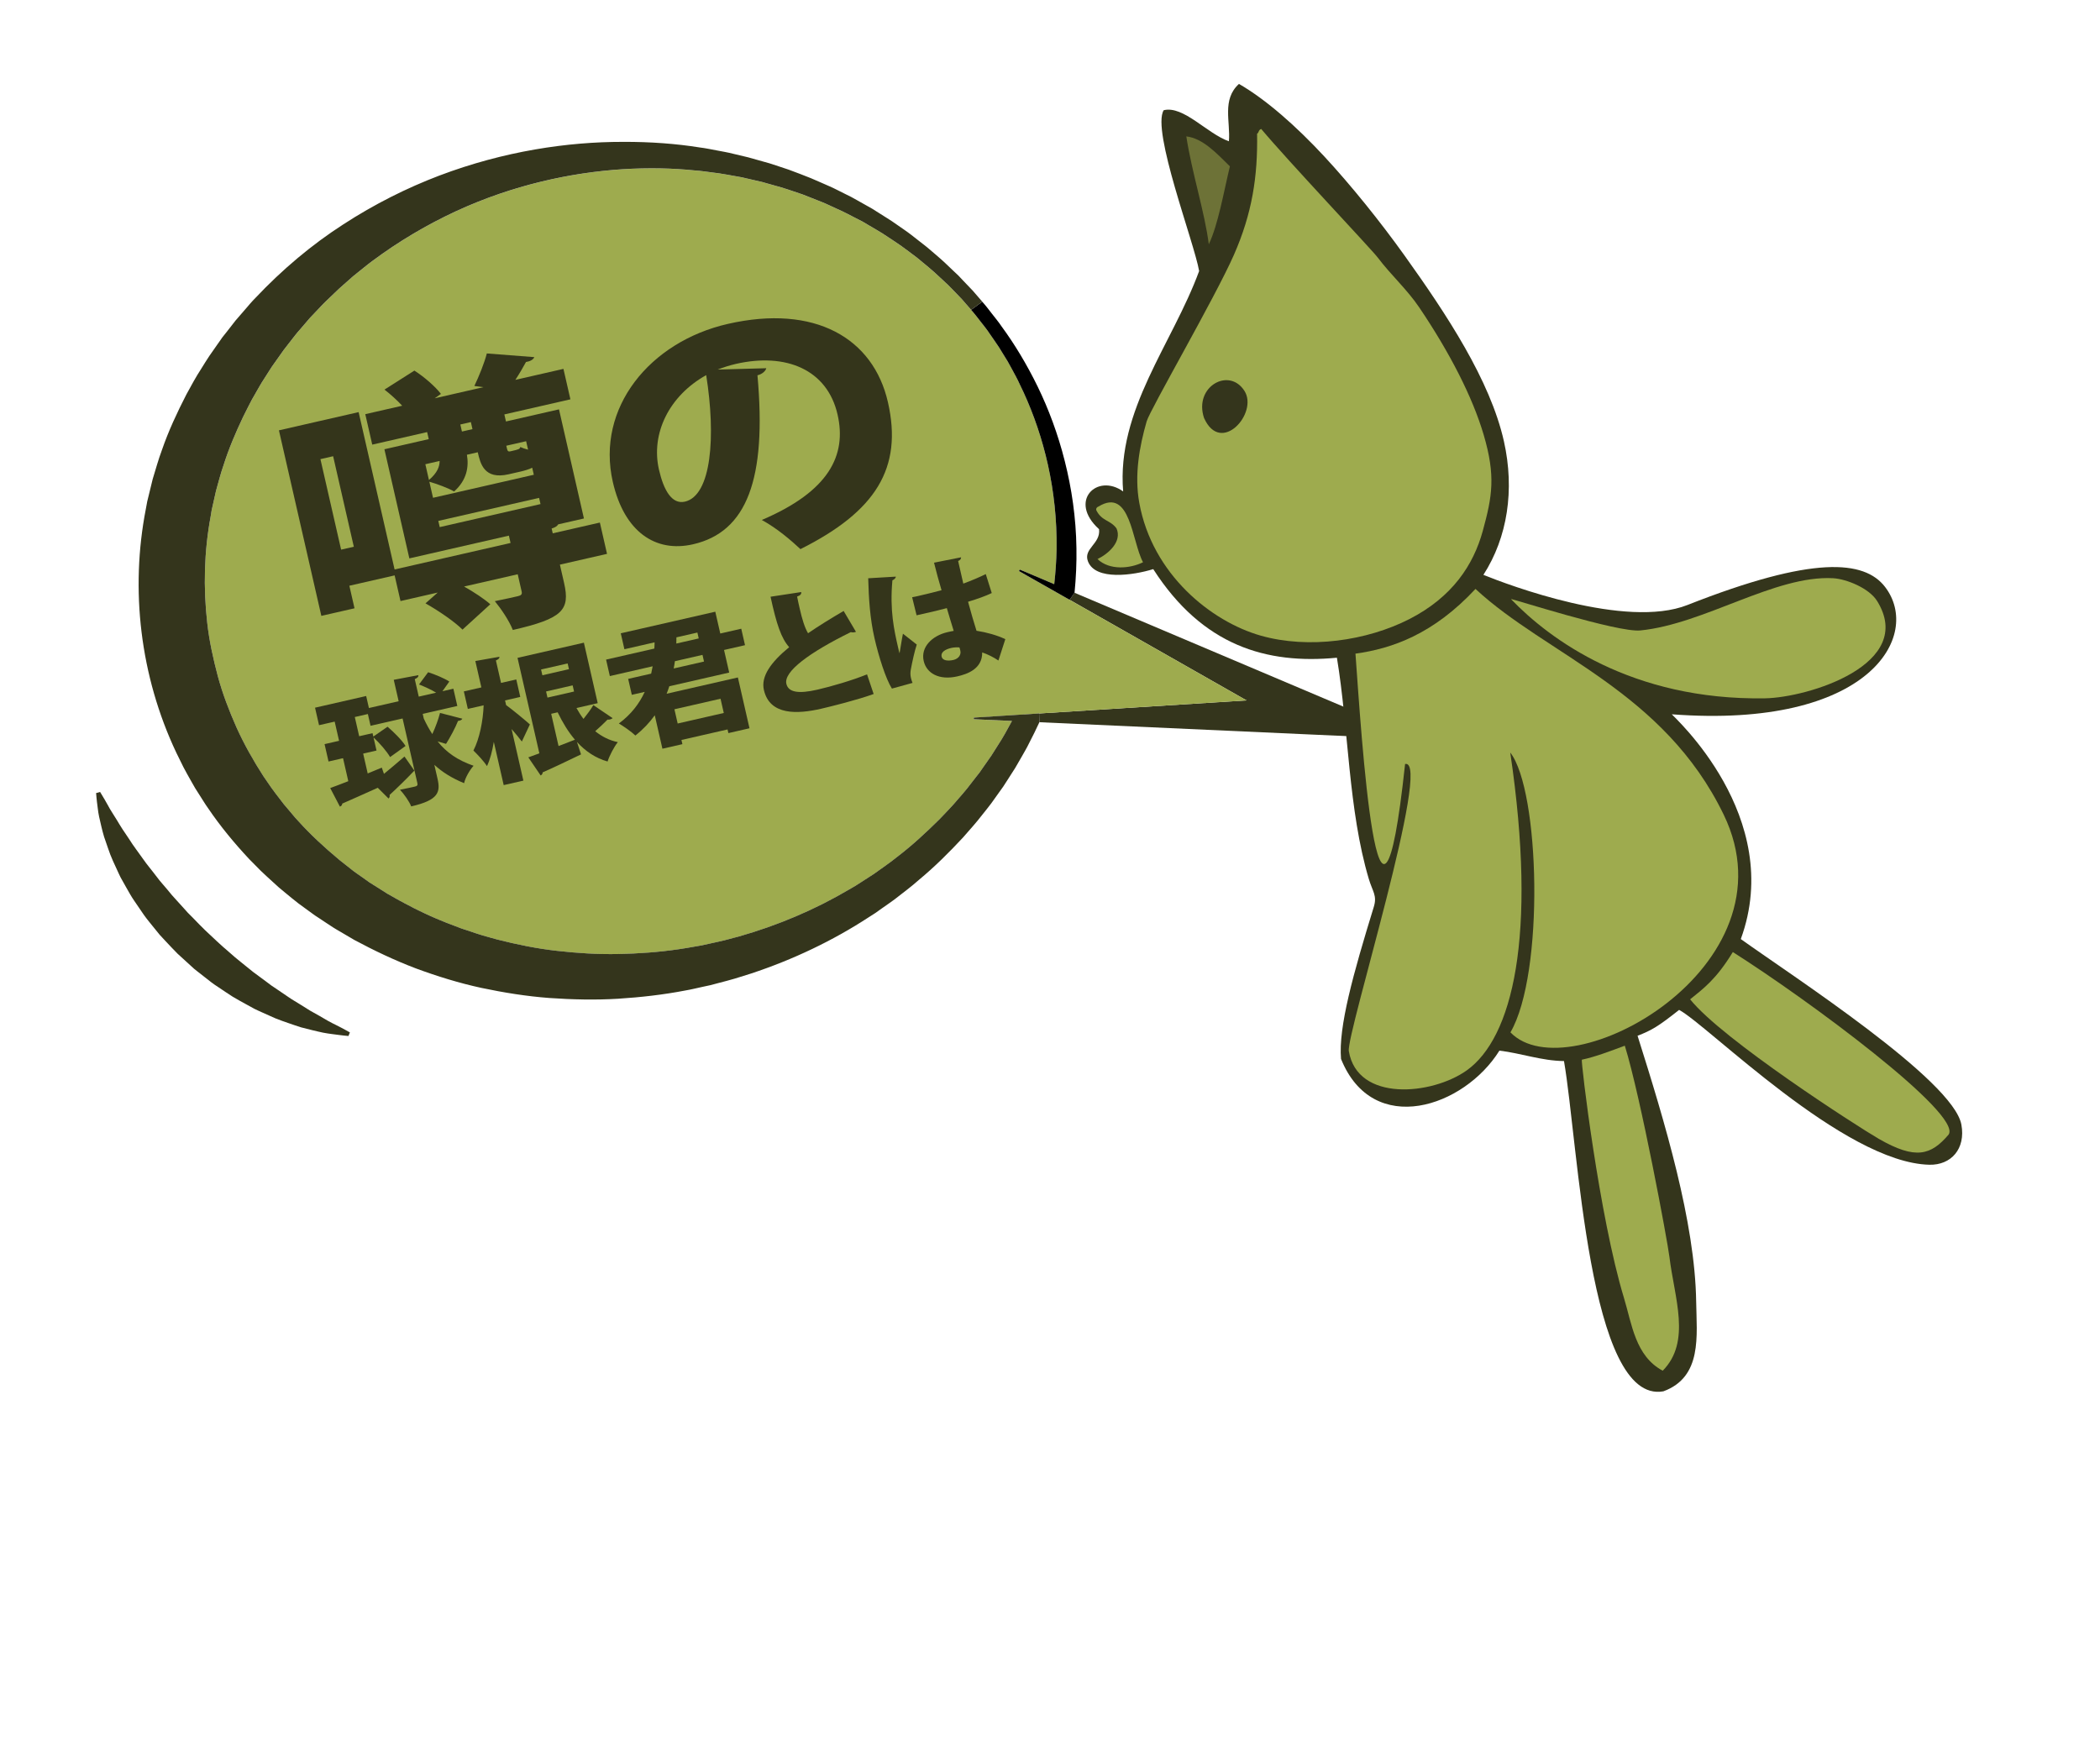 <?xml version="1.0" encoding="utf-8"?>
<!-- Generator: Adobe Illustrator 14.0.0, SVG Export Plug-In . SVG Version: 6.00 Build 43363)  -->
<!DOCTYPE svg PUBLIC "-//W3C//DTD SVG 1.1//EN" "http://www.w3.org/Graphics/SVG/1.1/DTD/svg11.dtd">
<svg version="1.1" id="Layer_1" xmlns="http://www.w3.org/2000/svg" xmlns:xlink="http://www.w3.org/1999/xlink" x="0px" y="0px"
	 width="451px" height="375.087px" viewBox="0 0 451 375.087" enable-background="new 0 0 451 375.087" xml:space="preserve">
<g>
	<g id="XMLID_9_">
		<g>
			<polygon fill="#34351C" points="305.16,158.837 281.907,157.794 223.222,155.138 223.162,153.257 267.711,150.45 
				229.711,128.843 230.772,127.33 284.302,150.004 			"/>
			<path fill="#9EAB4E" d="M214.532,74.577c0.614,0.992,1.245,2.012,1.878,3.049c0.612,1.058,1.17,2.16,1.772,3.253
				c0.307,0.553,0.574,1.132,0.842,1.711c0.274,0.569,0.543,1.155,0.832,1.746c4.306,9.408,7.239,20.901,7.061,33.615
				c-0.045,2.487-0.22,4.997-0.506,7.531l-7.388-3.126l-0.19,0.314l10.88,6.175l38,21.606l-44.549,2.808l-14.018,0.891l-0.02,0.349
				l8.21,0.371c-0.473,0.887-0.975,1.773-1.465,2.664c-0.443,0.823-0.958,1.605-1.46,2.409c-0.501,0.804-1.022,1.604-1.524,2.407
				c-0.552,0.783-1.093,1.571-1.653,2.355l-0.82,1.188l-0.88,1.12c-0.603,0.794-1.223,1.592-1.845,2.382s-1.266,1.487-1.892,2.22
				c-1.221,1.485-2.653,2.911-4.017,4.363c-2.855,2.818-5.827,5.597-9.107,8.094c-1.595,1.308-3.335,2.452-5.021,3.682
				c-0.869,0.576-1.761,1.132-2.625,1.691l-1.329,0.854l-1.378,0.799c-7.262,4.292-15.26,7.687-23.627,10.067
				c-1.056,0.274-2.107,0.563-3.163,0.837c-1.058,0.267-2.129,0.47-3.201,0.715c-0.522,0.12-1.063,0.243-1.596,0.356l-1.623,0.281
				c-1.087,0.174-2.153,0.402-3.241,0.536c-4.343,0.648-8.737,0.955-13.117,1.045c-4.391,0.085-8.782-0.191-13.125-0.683
				c-4.349-0.482-8.627-1.367-12.83-2.432l-3.121-0.87c-1.043-0.303-2.047-0.672-3.072-1.012l-1.54-0.501l-1.513-0.581
				c-0.991-0.389-2-0.74-2.991-1.17c-3.965-1.645-7.739-3.596-11.401-5.728l-2.721-1.724l-0.716-0.452
				c-0.24-0.142-0.483-0.299-0.67-0.445l-1.229-0.876l-1.245-0.872c-0.408-0.284-0.819-0.583-1.229-0.917l-2.442-1.927
				c-3.187-2.659-6.23-5.441-8.943-8.471c-0.708-0.732-1.326-1.542-1.989-2.31l-0.987-1.161c-0.314-0.388-0.625-0.801-0.923-1.2
				c-0.608-0.805-1.239-1.595-1.814-2.415l-1.702-2.474c-2.178-3.374-4.135-6.847-5.76-10.446c-1.599-3.604-3.005-7.27-4.02-11.04
				c-0.996-3.767-1.834-7.553-2.261-11.393c-0.874-7.65-0.662-15.367,0.717-22.827l0.229-1.406l0.313-1.392
				c0.205-0.917,0.4-1.838,0.621-2.767c0.522-1.817,0.963-3.641,1.592-5.425c1.128-3.588,2.616-7.061,4.216-10.437
				c0.862-1.673,1.631-3.358,2.607-4.968c0.467-0.796,0.9-1.625,1.395-2.418c0.505-0.788,1.004-1.566,1.5-2.353l0.671-1.048
				l0.859-1.213c0.572-0.812,1.153-1.625,1.725-2.437c0.55-0.708,1.094-1.406,1.645-2.115c0.561-0.702,1.067-1.409,1.695-2.093
				c0.607-0.697,1.196-1.397,1.794-2.092l0.449-0.521l0.472-0.501l0.945-0.995c0.626-0.652,1.227-1.338,1.887-1.965
				c0.658-0.634,1.317-1.261,1.968-1.885l0.985-0.939l1.004-0.894c0.675-0.597,1.359-1.196,2.025-1.792
				c0.691-0.568,1.404-1.116,2.095-1.684c0.703-0.555,1.375-1.126,2.097-1.636c5.703-4.248,11.739-7.785,17.854-10.625
				c12.267-5.674,24.78-8.337,35.871-9.051c5.558-0.343,10.797-0.229,15.565,0.273c1.198,0.071,2.369,0.263,3.51,0.404
				c1.144,0.148,2.266,0.286,3.333,0.493c1.083,0.204,2.143,0.38,3.178,0.57c1.01,0.236,1.998,0.454,2.961,0.685
				c0.494,0.108,0.97,0.221,1.447,0.333c0.459,0.117,0.909,0.268,1.36,0.387c0.897,0.254,1.773,0.497,2.622,0.738
				c1.694,0.507,3.22,1.068,4.683,1.546c1.433,0.55,2.727,1.083,3.935,1.553c1.209,0.478,2.25,1.003,3.204,1.433
				c0.964,0.428,1.81,0.816,2.509,1.19c0.706,0.364,1.299,0.671,1.78,0.922c0.806,0.407,1.276,0.652,1.419,0.726
				c0,0,0.481,0.292,1.418,0.84c0.488,0.282,1.072,0.625,1.771,1.039c0.345,0.208,0.729,0.424,1.1,0.667
				c0.382,0.249,0.786,0.518,1.21,0.798c0.863,0.582,1.829,1.173,2.867,1.929c1.011,0.753,2.141,1.553,3.314,2.466
				c1.14,0.962,2.403,1.953,3.671,3.082c0.637,0.576,1.277,1.168,1.932,1.782c0.339,0.3,0.68,0.607,1.007,0.935
				c0.326,0.319,0.655,0.654,0.985,0.997c0.664,0.693,1.335,1.385,2.034,2.111c0.65,0.754,1.323,1.527,2.008,2.313
				c0.71,0.781,1.346,1.628,2.009,2.478c0.677,0.871,1.386,1.725,2,2.676C213.209,72.656,213.892,73.591,214.532,74.577z"/>
			<path d="M226.409,125.48c0.286-2.534,0.461-5.043,0.506-7.531c0.179-12.713-2.755-24.207-7.061-33.615
				c-0.288-0.59-0.557-1.177-0.832-1.746c-0.268-0.579-0.535-1.158-0.842-1.711c-0.602-1.093-1.16-2.195-1.772-3.253
				c-0.633-1.037-1.264-2.057-1.878-3.049c-0.64-0.985-1.323-1.92-1.961-2.857c-0.614-0.951-1.323-1.805-2-2.676
				c-0.663-0.849-1.299-1.697-2.009-2.478l2.386-1.751c0,0,0,0,0.011,0.006c0.724,0.802,1.395,1.683,2.075,2.569
				c0.681,0.886,1.433,1.772,2.079,2.74c2.773,3.771,5.387,8.103,7.74,12.913c2.348,4.828,4.356,10.184,5.821,16.001
				c1.473,5.815,2.418,12.12,2.507,18.743c0.053,3.113-0.093,6.304-0.408,9.542l-1.061,1.514l-10.88-6.175l0.19-0.314
				L226.409,125.48z"/>
			<path fill="#34351C" d="M76.578,187.586l1.245,0.872l1.229,0.876c0.187,0.146,0.43,0.304,0.67,0.445l0.716,0.452l2.721,1.724
				c3.662,2.132,7.436,4.083,11.401,5.728c0.991,0.43,2,0.781,2.991,1.17l1.513,0.581l1.54,0.501
				c1.024,0.34,2.029,0.709,3.072,1.012l3.121,0.87c4.202,1.065,8.481,1.95,12.83,2.432c4.342,0.492,8.734,0.768,13.125,0.683
				c4.38-0.09,8.774-0.397,13.117-1.045c1.088-0.134,2.154-0.361,3.241-0.536l1.623-0.281c0.533-0.114,1.073-0.237,1.596-0.356
				c1.071-0.245,2.143-0.449,3.201-0.715c1.056-0.274,2.107-0.563,3.163-0.837c8.367-2.38,16.365-5.774,23.627-10.067l1.378-0.799
				l1.329-0.854c0.864-0.559,1.756-1.115,2.625-1.691c1.685-1.23,3.426-2.374,5.021-3.682c3.28-2.497,6.252-5.276,9.107-8.094
				c1.364-1.452,2.796-2.878,4.017-4.363c0.626-0.733,1.27-1.43,1.892-2.22s1.242-1.588,1.845-2.382l0.88-1.12l0.82-1.188
				c0.56-0.784,1.102-1.572,1.653-2.355c0.502-0.803,1.022-1.603,1.524-2.407c0.502-0.804,1.018-1.586,1.46-2.409
				c0.491-0.891,0.992-1.777,1.465-2.664l-8.21-0.371l0.02-0.349l14.018-0.891l0.06,1.881c-0.712,1.541-1.462,3.074-2.265,4.611
				c-0.42,0.883-0.938,1.732-1.424,2.605c-0.513,0.872-0.997,1.754-1.512,2.618c-0.546,0.847-1.097,1.711-1.641,2.565l-0.833,1.289
				c0,0-0.121,0.184-0.146,0.23l-0.112,0.14l-0.217,0.313l-0.438,0.608c-0.579,0.821-1.163,1.619-1.749,2.45
				c-0.598,0.817-1.3,1.65-1.956,2.489c-1.305,1.709-2.737,3.259-4.135,4.874c-2.918,3.136-6.008,6.229-9.428,9.061
				c-1.638,1.474-3.457,2.791-5.221,4.187c-0.901,0.673-1.839,1.306-2.771,1.962l-1.388,0.99l-1.44,0.92
				c-7.651,4.997-16.196,9.082-25.293,12.088c-1.136,0.358-2.273,0.708-3.426,1.07c-1.146,0.352-2.327,0.63-3.482,0.943
				c-0.586,0.159-1.172,0.317-1.76,0.468l-1.771,0.38c-1.178,0.252-2.362,0.556-3.561,0.756c-4.758,0.923-9.629,1.471-14.518,1.784
				c-4.9,0.299-9.825,0.178-14.736-0.159c-4.918-0.369-9.786-1.151-14.6-2.167c-4.811-1.042-9.499-2.497-14.079-4.189
				c-4.562-1.73-8.955-3.826-13.208-6.103l-3.053-1.795l-0.738-0.43c-0.24-0.142-0.488-0.282-0.744-0.453l-1.549-1.016l-1.552-1.031
				c-0.528-0.338-1.038-0.673-1.508-1.033l-2.901-2.118c-0.947-0.71-1.839-1.499-2.766-2.239l-1.38-1.145l-1.31-1.193
				c-0.86-0.804-1.768-1.581-2.608-2.415l-2.475-2.502c-3.21-3.433-6.201-7.047-8.8-10.883c-0.683-0.935-1.256-1.944-1.891-2.906
				l-0.929-1.461c-0.294-0.499-0.563-1.003-0.857-1.502c-0.553-0.997-1.141-1.995-1.663-3.016c-0.514-1.022-1.01-2.049-1.514-3.074
				c-7.82-16.537-9.925-35.101-6.552-52.383l0.298-1.618l0.392-1.599c0.263-1.061,0.504-2.133,0.777-3.188
				c0.654-2.11,1.219-4.216,1.987-6.261c1.421-4.123,3.282-8.091,5.248-11.92c1.036-1.902,2.056-3.792,3.238-5.604
				c0.576-0.911,1.117-1.822,1.717-2.706c0.609-0.885,1.23-1.757,1.842-2.635l0.463-0.655l0.224-0.322l0.107-0.164
				c0.021-0.029,0.175-0.221,0.208-0.277l0.931-1.172c0.614-0.788,1.227-1.576,1.834-2.355c0.687-0.821,1.427-1.646,2.133-2.464
				c0.704-0.826,1.406-1.659,2.141-2.393c5.771-6.117,12.12-11.448,18.849-15.783c6.713-4.364,13.683-7.843,20.635-10.49
				c13.929-5.267,27.588-7.256,39.441-7.243c5.928-0.026,11.463,0.399,16.471,1.198c1.271,0.153,2.466,0.413,3.653,0.633
				c1.197,0.227,2.37,0.426,3.49,0.711c1.117,0.27,2.203,0.522,3.271,0.778c1.06,0.299,2.081,0.583,3.074,0.864
				c0.509,0.138,1,0.272,1.484,0.416c0.483,0.144,0.954,0.307,1.422,0.462c0.918,0.307,1.815,0.603,2.693,0.894
				c1.728,0.614,3.312,1.27,4.795,1.841c1.466,0.616,2.795,1.223,4.036,1.76c1.232,0.539,2.287,1.126,3.27,1.599
				c0.984,0.48,1.84,0.908,2.551,1.336c0.706,0.404,1.315,0.741,1.801,1.015c0.982,0.547,1.47,0.829,1.47,0.829l0.042,0.023
				c0,0,0.475,0.301,1.402,0.885c0.462,0.288,1.032,0.65,1.717,1.083c0.689,0.409,1.471,0.952,2.352,1.571
				c0.883,0.626,1.9,1.288,2.94,2.092c1.032,0.806,2.154,1.689,3.372,2.641c1.157,0.999,2.433,2.044,3.724,3.234
				c0.644,0.607,1.309,1.227,1.972,1.879c0.332,0.31,0.677,0.632,1.023,0.963c0.333,0.351,0.667,0.709,1,1.06
				c0.667,0.708,1.374,1.433,2.085,2.181c0.665,0.775,1.349,1.562,2.058,2.376c-0.007,0.01-0.007,0.01-0.007,0.01l-2.386,1.751
				c-0.685-0.787-1.357-1.56-2.008-2.313c-0.698-0.726-1.37-1.417-2.034-2.111c-0.331-0.343-0.66-0.677-0.985-0.997
				c-0.327-0.327-0.668-0.635-1.007-0.935c-0.654-0.613-1.295-1.206-1.932-1.782c-1.268-1.129-2.531-2.12-3.671-3.082
				c-1.174-0.913-2.304-1.713-3.314-2.466c-1.038-0.755-2.003-1.347-2.867-1.929c-0.425-0.28-0.829-0.549-1.21-0.798
				c-0.371-0.243-0.754-0.459-1.1-0.667c-0.699-0.415-1.282-0.757-1.771-1.039c-0.937-0.548-1.418-0.84-1.418-0.84
				c-0.143-0.074-0.614-0.319-1.419-0.726c-0.481-0.251-1.074-0.558-1.78-0.922c-0.699-0.374-1.545-0.762-2.509-1.19
				c-0.955-0.43-1.995-0.955-3.204-1.433c-1.208-0.471-2.502-1.003-3.935-1.553c-1.462-0.478-2.988-1.04-4.683-1.546
				c-0.849-0.241-1.725-0.483-2.622-0.738c-0.451-0.119-0.9-0.27-1.36-0.387c-0.477-0.112-0.953-0.225-1.447-0.333
				c-0.964-0.231-1.951-0.448-2.961-0.685c-1.035-0.19-2.095-0.366-3.178-0.57c-1.066-0.208-2.189-0.345-3.333-0.493
				c-1.141-0.141-2.313-0.333-3.51-0.404c-4.768-0.501-10.007-0.616-15.565-0.273c-11.091,0.714-23.604,3.377-35.871,9.051
				c-6.115,2.841-12.151,6.378-17.854,10.625c-0.722,0.51-1.394,1.082-2.097,1.636c-0.691,0.568-1.404,1.116-2.095,1.684
				c-0.667,0.596-1.35,1.195-2.025,1.792l-1.004,0.894l-0.985,0.939c-0.651,0.625-1.311,1.251-1.968,1.885
				c-0.66,0.626-1.26,1.313-1.887,1.965l-0.945,0.995l-0.472,0.501l-0.449,0.521c-0.599,0.695-1.187,1.395-1.794,2.092
				c-0.628,0.685-1.134,1.391-1.695,2.093c-0.551,0.708-1.095,1.407-1.645,2.115c-0.572,0.812-1.153,1.625-1.725,2.437l-0.859,1.213
				l-0.671,1.048c-0.497,0.786-0.995,1.564-1.5,2.353c-0.495,0.794-0.928,1.623-1.395,2.418c-0.976,1.609-1.745,3.294-2.607,4.968
				c-1.6,3.376-3.088,6.849-4.216,10.437c-0.629,1.784-1.069,3.607-1.592,5.425c-0.221,0.928-0.416,1.85-0.621,2.767l-0.313,1.392
				l-0.229,1.406c-1.379,7.459-1.591,15.177-0.717,22.827c0.427,3.84,1.265,7.626,2.261,11.393c1.015,3.771,2.421,7.436,4.02,11.04
				c1.625,3.599,3.583,7.072,5.76,10.446l1.702,2.474c0.575,0.82,1.207,1.61,1.814,2.415c0.299,0.399,0.609,0.812,0.923,1.2
				l0.987,1.161c0.663,0.767,1.28,1.578,1.989,2.31c2.713,3.03,5.756,5.812,8.943,8.471l2.442,1.927
				C75.759,187.003,76.17,187.303,76.578,187.586z"/>
			<path fill="#34351C" d="M71.267,222.118c-0.571-0.091-1.188-0.147-1.871-0.294c-0.689-0.138-1.417-0.324-2.208-0.504
				c-0.787-0.206-1.628-0.415-2.518-0.638c-0.863-0.262-1.738-0.579-2.676-0.898c-0.923-0.33-1.906-0.647-2.883-1.055
				c-0.955-0.43-1.95-0.875-2.974-1.33c-0.514-0.235-1.034-0.461-1.544-0.721c-0.497-0.28-1.009-0.549-1.517-0.834
				c-1.028-0.553-2.074-1.142-3.116-1.757c-1.023-0.652-2.027-1.333-3.062-2.032c-1.053-0.662-2.033-1.438-3.005-2.217
				c-0.504-0.394-0.999-0.781-1.493-1.168l-0.75-0.6l-0.695-0.637c-0.933-0.845-1.858-1.7-2.803-2.558
				c-0.905-0.884-1.732-1.819-2.607-2.726c-0.438-0.458-0.858-0.911-1.271-1.375c-0.39-0.485-0.781-0.97-1.167-1.439
				c-0.779-0.962-1.561-1.899-2.254-2.88c-0.687-0.992-1.359-1.961-2.006-2.938c-0.669-0.955-1.206-1.963-1.76-2.928
				c-0.273-0.487-0.545-0.966-0.807-1.439c-0.281-0.478-0.534-0.953-0.742-1.43c-0.894-1.937-1.762-3.723-2.326-5.48
				c-0.308-0.873-0.596-1.701-0.856-2.486c-0.247-0.805-0.434-1.583-0.608-2.306c-0.357-1.444-0.635-2.701-0.745-3.775
				c-0.158-1.046-0.225-1.893-0.29-2.452c-0.049-0.571-0.072-0.869-0.072-0.869l0.856-0.237c0,0,0.159,0.259,0.449,0.742
				c0.284,0.493,0.733,1.194,1.221,2.107c0.463,0.919,1.2,1.974,1.939,3.199c0.392,0.608,0.732,1.268,1.191,1.934
				c0.441,0.67,0.918,1.374,1.408,2.098c0.907,1.482,2.098,2.982,3.237,4.616c0.557,0.816,1.241,1.603,1.873,2.434
				c0.663,0.809,1.252,1.691,1.979,2.501c0.72,0.82,1.429,1.675,2.13,2.532c0.727,0.851,1.533,1.659,2.281,2.521
				c0.376,0.423,0.763,0.851,1.149,1.28c0.4,0.409,0.809,0.815,1.218,1.223c0.821,0.83,1.602,1.684,2.441,2.477
				c1.7,1.597,3.377,3.215,5.141,4.698c1.698,1.548,3.522,2.903,5.226,4.318c0.866,0.671,1.771,1.277,2.614,1.929
				c0.425,0.321,0.85,0.643,1.273,0.956c0.421,0.305,0.862,0.574,1.28,0.864c0.853,0.576,1.677,1.143,2.477,1.682
				c0.794,0.557,1.617,1,2.378,1.49c0.769,0.481,1.505,0.944,2.21,1.382c0.714,0.402,1.396,0.78,2.038,1.142
				c0.635,0.372,1.244,0.708,1.8,1.049c0.554,0.333,1.135,0.585,1.626,0.842c0.984,0.48,1.75,0.912,2.275,1.194
				c0.516,0.284,0.795,0.441,0.795,0.441l-0.312,0.769c0,0-0.323-0.033-0.94-0.089C73.29,222.369,72.386,222.281,71.267,222.118z"/>
		</g>
		<g>
		</g>
	</g>
</g>
<g>
	<path fill-rule="evenodd" clip-rule="evenodd" fill="#34351C" d="M318.58,123.483c5.179-8.042,6.745-18.257,4.404-28.693
		c-2.948-13.143-12.37-27.353-21.329-39.883c-5.215-7.294-11.479-15.076-17.227-21.281c-6.111-6.593-12.562-12.26-18.346-15.601
		c-3.706,3.354-1.8,8.12-2.162,12.319c-4.618-1.589-9.762-7.729-14.004-6.666c-2.662,4.349,6.57,28.428,7.611,34.544
		c-5.764,15.7-17.756,29.829-16.318,47.343c-5.553-4-11.9,2.026-5.178,8.107c0.393,3.14-3.461,4.168-2.373,6.932
		c1.635,4.163,9.718,2.972,14.014,1.649c10.593,16.484,24.333,20.481,39.444,19.03c2.526,15.272,2.438,32.715,6.853,47.53
		c0.805,2.703,1.822,3.546,1.069,5.989c-4.411,14.35-7.624,25.791-7.039,32.663c6.866,17.011,26.473,10.36,34.017-1.784
		c4.67,0.558,9.068,2.193,13.866,2.24c3.081,17.709,5.265,73.815,21.347,70.945c8.396-3.08,7.15-11.949,7.043-19.245
		c-0.248-17.082-6.72-38.577-12.59-57.134c3.034-1.168,4.469-2.024,8.926-5.553c6.148,3.258,35.361,32.834,53.742,33.26
		c4.672,0.107,7.833-3.416,6.878-8.621c-1.755-9.561-36.136-31.814-47.373-39.854c9.619-26.286-14.599-47.911-14.819-48.283
		c42.469,3.213,53.836-16.922,45.795-27.368c-4.436-5.763-15.428-6.762-42.418,3.884
		C349.149,135.184,323.882,125.635,318.58,123.483z"/>
	<path fill-rule="evenodd" clip-rule="evenodd" fill="#34351C" d="M264.136,35.729c-1.308,5.424-2.521,12.542-4.531,16.743
		c-0.869-6.889-3.633-15.352-4.829-23.178C258.327,29.73,261.2,32.847,264.136,35.729z"/>
	<path fill-rule="evenodd" clip-rule="evenodd" fill="#34351C" d="M292.591,49.8c1.291,1.669,1.978,3.771,3.31,5.54
		c2.85,3.776,6.257,6.787,8.911,10.715c6.553,9.708,11.436,19.234,13.822,27.326c2.611,8.86,1.848,13.246-0.186,20.659
		c-2.012,7.346-6.559,14.225-15.748,18.934c-9.11,4.669-21.648,6.496-31.957,3.561c-10.578-3.015-23.275-13.119-26.068-28.527
		c-1.081-5.962,0.023-12.063,1.581-17.484c0.729-2.549,1.011-5.539,1.932-7.671c4.356-10.088,12.752-18.895,16.8-28.083
		c3.938-8.941,5.148-16.908,4.988-26.037c0.461-0.303,0.23-0.78,0.887-1.033C276.597,34.553,285.673,40.863,292.591,49.8z"/>
	<path fill-rule="evenodd" clip-rule="evenodd" fill="#34351C" d="M245.466,118.56c-2.773,1.369-6.104,2.167-8.705-0.311
		c2.404-1.167,6.25-2.208,5.026-5.008c-1.319-1.825-3.172-1.528-4.347-3.918c-0.092-0.337,0.055-0.615,0.519-0.812
		C242.821,109.993,243.045,114.062,245.466,118.56z"/>
	<path fill-rule="evenodd" clip-rule="evenodd" fill="#34351C" d="M316.878,126.506c15.272,14.197,39.281,21.573,51.123,48.641
		c3.564,8.149,4.297,17.869,0.324,24.867c-0.534,0.936-0.598,2.322-1.114,3.17c-7.879,12.93-29.408,24.979-41.499,17.782
		c6.208-9.263,7.105-20.153,6.328-31.347c-0.615-8.904-1.341-19.857-7.697-27.976c-0.367,13.124,4.888,27.433,2.361,41.691
		c-1.584,8.934-6.919,19.424-13.477,26.096c-6.418,6.536-18.454,5.562-20.279-5.423c-0.594-3.563,2.923-6.225,1.715-10.548
		c6.093-10.49,12.543-24.961,12.241-37.388c-0.024-0.979-0.772-2.341-0.879-3.985c-0.2-3.096,1.687-9.317-4.267-7.977
		c2.313,9.89,1.7,19.043-1.007,27.668c-8.878-18.55-8.437-34.752-9.649-51.371C299.019,139.317,309.44,131.389,316.878,126.506z"/>
	<path fill-rule="evenodd" clip-rule="evenodd" fill="#34351C" d="M338.777,135.473c4.631-0.581,8.596,0.438,13.502-0.049
		c13.761-1.368,28.921-11.908,41.414-11.217c2.849,0.158,7.73,2.138,9.435,4.888c8.441,13.602-14.897,19.585-24.09,20.911
		c-2.22,0.322-4.662,1.746-6.422,1.833c-0.678,0.035-2.26-0.83-3.541-0.892c-1.292-0.061-2.555,0.387-3.836,0.29"/>
	<path fill-rule="evenodd" clip-rule="evenodd" fill="#34351C" d="M371.264,205.773c-0.413-0.943,1.245-0.187,1.552,0.077
		c16.158,10.231,32.057,24.484,45.679,37.858c-3.8,4.458-11.442,2.807-14.98,0.933c-4.464-2.368-10.396-6.532-16.435-10.727
		c-8.468-5.887-16.521-12.942-23.423-21.589C366.149,210.133,367.535,207.656,371.264,205.773z"/>
	<path fill-rule="evenodd" clip-rule="evenodd" fill="#34351C" d="M348.78,278.854c-5.359-17.611-8.344-34.923-9.797-50.78
		c0.245-0.147,0.492-0.294,0.738-0.441c2.982-0.638,6.114-1.854,9.228-3.009c3.419,11.057,7.794,23.227,9.384,34.992
		c0.441,3.273-0.214,6.953,0.201,10.403c1.062,8.784,4.732,18.169-1.444,24.42C351.197,291.289,350.465,284.396,348.78,278.854z"/>
	<path fill-rule="evenodd" clip-rule="evenodd" fill="#6D7237" d="M254.775,29.294c1.196,7.826,3.96,16.289,4.829,23.178
		c2.01-4.201,3.224-11.319,4.531-16.743C261.2,32.847,258.327,29.73,254.775,29.294z"/>
	<path fill-rule="evenodd" clip-rule="evenodd" fill="#9EAB4E" d="M295.9,55.34c2.85,3.776,6.257,6.787,8.911,10.715
		c6.553,9.708,11.436,19.234,13.822,27.326c2.611,8.86,1.848,13.246-0.186,20.659c-2.012,7.346-6.559,14.225-15.748,18.934
		c-9.11,4.669-21.648,6.496-31.957,3.561c-10.578-3.015-23.275-13.119-26.068-28.527c-1.081-5.962,0.023-12.063,1.581-17.484
		c0.729-2.549,14.684-26.565,18.731-35.753c3.938-8.941,5.148-16.908,4.988-26.037c0.461-0.303,0.23-0.78,0.887-1.033
		C276.597,34.553,294.568,53.571,295.9,55.34z"/>
	<path fill-rule="evenodd" clip-rule="evenodd" fill="#9EAB4E" d="M235.958,108.78c-0.469,0.196-0.611,0.474-0.521,0.81
		c1.179,2.389,3.031,2.092,4.347,3.919c1.227,2.799-1.68,5.419-4.082,6.585c2.602,2.478,7.002,2.052,9.775,0.683
		C243.058,116.28,242.807,104.668,235.958,108.78z"/>
	<path fill-rule="evenodd" clip-rule="evenodd" fill="#9EAB4E" d="M291.103,140.406c1.213,16.619,4.946,76.929,10.656,23.703
		c5.953-1.34-12.677,58.108-12.084,61.67c1.826,10.986,17.848,9.467,25.312,4.156c9.771-6.953,15.233-28.572,9.356-68.293
		c6.356,8.119,7.391,47.495,0.044,60.115c12.46,12.963,61.659-13.998,45.798-46.761c-12.87-26.594-38.034-34.294-53.307-48.491
		C307.853,136.195,299.019,139.317,291.103,140.406z"/>
	<path fill-rule="evenodd" clip-rule="evenodd" fill="#9EAB4E" d="M324.501,128.691c8.258,8.604,25.916,21.773,54.537,21.313
		c9.287-0.15,32.531-7.31,24.09-20.911c-1.704-2.75-6.586-4.729-9.435-4.888c-12.493-0.69-27.653,9.849-41.414,11.217
		C347.373,135.91,324.388,128.455,324.501,128.691z"/>
	<path fill-rule="evenodd" clip-rule="evenodd" fill="#9EAB4E" d="M362.976,214.662c6.902,8.646,36.156,27.462,40.538,29.979
		c7.899,4.536,11.181,3.525,14.98-0.933c2.954-4.42-30.188-28.968-46.347-39.201C368.552,210.403,365.81,212.361,362.976,214.662z"
		/>
	<path fill-rule="evenodd" clip-rule="evenodd" fill="#9EAB4E" d="M357.09,294.438c6.177-6.251,2.506-15.636,1.444-24.42
		c-0.415-3.45-6.166-34.339-9.585-45.396c-3.113,1.154-6.245,2.371-9.228,3.009c-0.246,0.147,3.699,33.61,9.059,51.222
		C350.465,284.396,351.197,291.289,357.09,294.438z"/>
	<path fill-rule="evenodd" clip-rule="evenodd" fill="#34351C" d="M258.585,89.795c3.611,8.061,11.696-1.055,8.678-5.823
		C263.969,78.771,256.326,83.063,258.585,89.795z"/>
</g>
<g>
	<path fill="#34351B" d="M128.83,112.249l1.536,6.724l-10.123,2.313l0.899,3.936c1.329,5.815-0.283,7.65-11.006,10.1
		c-0.815-2.044-2.505-4.526-3.867-6.19c1.812-0.35,4.276-0.914,4.943-1.066c0.731-0.167,0.957-0.41,0.818-1.015l-0.844-3.695
		l-11.521,2.633c2.17,1.224,4.316,2.646,5.635,3.811l-5.973,5.443c-1.643-1.664-5.131-4.053-7.947-5.64l2.625-2.32l-7.992,1.827
		l-1.26-5.513l-9.725,2.222l1.107,4.846l-7.124,1.628l-9.108-39.855l17.115-3.912l7.725,33.798l24.906-5.692l-0.36-1.575
		l-21.376,4.886l-5.357-23.44l9.523-2.177l-0.346-1.514l-11.789,2.694l-1.496-6.542l7.927-1.812c-1.119-1.21-2.53-2.481-3.806-3.464
		l6.425-4.082c2.132,1.361,4.499,3.434,5.7,5.007l-1.328,0.941l10.455-2.39l-1.949-0.255c0.998-2.077,2.161-4.957,2.68-6.986
		l10.199,0.792c-0.221,0.56-0.98,0.925-1.792,1.047c-0.591,1.091-1.394,2.486-2.276,3.835l10.323-2.359l1.495,6.541l-14.186,3.242
		l0.346,1.514l11.389-2.603l5.357,23.44l-5.529,1.264c-0.197,0.364-0.621,0.652-1.408,0.896l0.236,1.029L128.83,112.249z
		 M75.988,117.442L71.545,98l-2.73,0.624l4.443,19.442L75.988,117.442z M109.222,101.88c-5.261,1.203-6.063-2.311-6.617-4.733
		l-2.331,0.533c0.435,2.514,0.044,5.407-2.752,7.895c-1.139-0.696-3.816-1.677-5.314-2.099l0.789,3.453l21.645-4.947l-0.347-1.514
		c-0.625,0.334-1.742,0.653-2.409,0.805L109.222,101.88z M92.123,103.11c1.816-1.562,2.287-2.879,2.289-4.091l-3.063,0.7
		L92.123,103.11z M94.131,111.894l0.305,1.332l21.645-4.946l-0.305-1.333L94.131,111.894z M98.86,91.183l0.346,1.514l2.263-0.517
		l-0.346-1.515L98.86,91.183z M108.731,95.746c0.138,0.605,0.208,0.909,0.315,1.076c0.108,0.166,0.322,0.181,0.589,0.12
		c1.798-0.411,1.997-0.456,2.101-0.926c0.468,0.211,1.004,0.408,1.672,0.574l-0.416-1.817L108.731,95.746z"/>
	<path fill="#34351B" d="M164.568,79.097c-0.141,0.606-0.896,1.288-1.894,1.516c2.011,22.294-2.259,33.659-13.847,36.307
		c-8.059,1.842-14.768-2.679-17.217-13.4c-3.642-15.93,7.972-30.12,24.688-33.94c18.713-4.277,31.25,3.056,34.393,16.805
		c3.238,14.173-2.623,23.479-18.783,31.57c-2.042-1.891-4.935-4.417-8.299-6.261c14.495-6.18,18.261-13.925,16.268-22.646
		c-2.215-9.691-11.105-13.332-21.826-10.881c-1.398,0.319-2.637,0.729-3.928,1.216L164.568,79.097z M151.664,80.581
		c-7.957,4.431-11.919,12.539-10.146,20.291c1.01,4.422,2.768,7.526,5.566,6.886C152.811,106.45,153.762,93.741,151.664,80.581z"/>
	<path fill="#34351B" d="M99.295,154.38c-0.104,0.26-0.485,0.436-0.93,0.479c-0.551,1.425-1.714,3.581-2.574,4.929l-1.81-0.531
		c1.912,2.397,4.298,4.037,7.722,5.232c-0.853,0.962-1.761,2.528-2.034,3.742c-2.618-1.084-4.663-2.359-6.387-3.943l0.68,2.974
		c0.653,2.862,0.272,4.603-5.651,5.957c-0.404-1.06-1.549-2.658-2.409-3.583c1.37-0.254,2.759-0.571,3.222-0.677
		c0.462-0.105,0.615-0.288,0.519-0.709l-3.181-13.917l-6.879,1.572l-0.578-2.526l-2.807,0.642l0.942,4.124l2.868-0.655l0.167,0.73
		l3.056-2.116c1.412,1.212,3.097,2.894,3.866,4.135l-3.318,2.383c-0.696-1.2-2.2-2.952-3.565-4.234l0.648,2.833l-2.869,0.656
		l0.975,4.265l3.025-1.252l0.468,1.339c1.369-1.11,2.917-2.438,4.408-3.723l2.12,3.028c-1.832,1.924-3.904,3.934-5.328,5.233
		c0.096,0.273-0.002,0.562-0.216,0.758l-2.312-2.306c-2.883,1.309-5.687,2.539-7.632,3.397c0.009,0.322-0.231,0.555-0.503,0.646
		l-2.078-3.983c1.108-0.401,2.422-0.908,3.882-1.478l-1.129-4.939l-3.116,0.712l-0.853-3.732l3.116-0.712l-0.943-4.125l-3.361,0.769
		l-0.859-3.759l10.982-2.51l0.59,2.582l6.386-1.459l-1.052-4.602l5.289-1.002c0.041,0.315-0.154,0.596-0.776,0.856l0.859,3.76
		l3.731-0.853c-1.019-0.624-2.471-1.296-3.679-1.758l1.962-2.633c1.506,0.482,3.516,1.322,4.547,2.002l-1.473,2.078l2.346-0.536
		l0.846,3.704l-7.434,1.699l0.23,1.01c0.571,1.228,1.182,2.328,1.832,3.331c0.675-1.453,1.314-3.194,1.656-4.541L99.295,154.38z"/>
	<path fill="#34351B" d="M108.695,151.464c1.119,0.777,4.4,3.481,5.104,4.148l-1.726,3.671c-0.562-0.758-1.368-1.725-2.204-2.685
		l2.533,11.083l-4.227,0.966l-2.123-9.288c-0.33,1.965-0.791,3.783-1.471,5.208c-0.665-1.06-2.029-2.489-2.908-3.352
		c1.326-2.576,2.074-6.408,2.194-9.712l-3.394,0.775l-0.859-3.76l3.764-0.86l-1.295-5.668l5.178-0.917
		c0.041,0.315-0.199,0.547-0.76,0.794l1.104,4.826l3.271-0.748l0.858,3.76l-3.271,0.748L108.695,151.464z M123.803,152.085
		c0.445,0.813,0.952,1.613,1.51,2.342c0.807-1.011,1.603-2.078,2.113-2.963l4.146,2.802c-0.135,0.119-0.338,0.225-0.584,0.281
		c-0.154,0.035-0.346,0.049-0.514,0.028c-0.631,0.646-1.644,1.616-2.645,2.494c1.395,1.128,3.015,1.968,4.855,2.345
		c-0.809,1.011-1.801,2.921-2.199,4.164c-2.639-0.755-4.759-2.219-6.574-4.196l0.869,2.666c-3.01,1.457-6.115,2.933-8.24,3.862
		c0.003,0.294-0.168,0.54-0.433,0.66l-2.641-3.884l2.366-0.865l-4.688-20.511l14.253-3.257l2.969,12.991L123.803,152.085z
		 M121.907,142.51l-5.708,1.304l0.282,1.235l5.708-1.305L121.907,142.51z M117.578,149.848l5.708-1.305l-0.302-1.319l-5.708,1.305
		L117.578,149.848z M119.957,160.257l3.519-1.365c-1.417-1.654-2.613-3.625-3.714-5.883l-1.389,0.317L119.957,160.257z"/>
	<path fill="#34351B" d="M156.605,144.471l-12.864,2.94c-0.169,0.541-0.368,1.088-0.574,1.608l15.302-3.497l2.494,10.915
		l-4.533,1.037l-0.18-0.786l-9.903,2.263l0.205,0.898l-4.29,0.98l-1.641-7.183c-1.105,1.551-2.491,3.02-4.167,4.347
		c-0.836-0.813-2.532-1.99-3.546-2.584c2.611-1.926,4.385-4.25,5.557-6.792l-2.775,0.634l-0.783-3.423l4.938-1.128l0.32-1.579
		l-9.194,2.102l-0.808-3.536l10.366-2.37c0.026-0.449,0.054-0.897,0.05-1.34l-6.479,1.481l-0.781-3.423l20.299-4.64l1.071,4.686
		l4.504-1.03l0.808,3.536l-4.504,1.029L156.605,144.471z M154.742,150.093l-9.902,2.263l0.699,3.059l9.902-2.263L154.742,150.093z
		 M150.869,140.674l-5.924,1.354c-0.076,0.52-0.151,1.039-0.26,1.564l6.51-1.487L150.869,140.674z M149.772,135.876l-4.504,1.029
		c0.003,0.441-0.024,0.891-0.021,1.333l4.813-1.1L149.772,135.876z"/>
	<path fill="#34351B" d="M183.824,135.711c-0.086,0.049-0.179,0.07-0.303,0.098c-0.277,0.064-0.572,0.042-0.815-0.02
		c-8.841,4.353-14.487,8.478-13.817,11.129c0.447,1.817,2.633,2.144,6.612,1.235c3.054-0.698,7.648-2.043,10.704-3.303l1.42,4.223
		c-3.291,1.225-9.498,2.761-11.287,3.17c-4.936,1.128-11.009,1.542-12.285-4.042c-0.666-2.918,1.496-5.951,5.433-9.184
		c-1.704-1.914-2.711-4.901-4.003-10.836l6.588-1.003c0.066,0.428-0.191,0.723-0.882,0.969c0.175,0.905,0.366,1.747,0.553,2.561
		c0.52,2.273,1.065,4.097,1.798,5.317c2.246-1.546,4.834-3.142,7.64-4.787L183.824,135.711z"/>
	<path fill="#34351B" d="M191.549,147.911c-1.314-2.062-2.852-6.936-3.743-10.836c-0.981-4.293-1.22-8.461-1.349-12.86l5.926-0.351
		c0.009,0.323-0.372,0.646-0.729,0.787c-0.59,6.512,0.366,10.692,1.251,14.565c0.108,0.477,0.198,0.87,0.287,1.116
		c0.159-0.863,0.506-3.187,0.727-4.211l2.968,2.333c-0.447,1.313-0.972,3.706-1.291,5.432c-0.095,0.583-0.102,1.116,0.045,1.761
		c0.071,0.309,0.186,0.666,0.336,1.045L191.549,147.911z M195.894,128.288c0.438-0.071,0.87-0.169,1.302-0.268
		c1.142-0.261,3.635-0.86,5.01-1.234c-0.598-2.048-1.107-3.851-1.613-5.92l5.809-1.15c0.003,0.295-0.126,0.59-0.631,0.793
		l1.109,4.854c1.887-0.697,3.513-1.394,4.824-2.047l1.287,4.075c-1.256,0.611-3.055,1.259-5.09,1.871
		c0.605,2.224,1.235,4.413,1.813,6.229c2.222,0.348,4.372,0.949,6.19,1.803l-1.484,4.591c-1.037-0.707-2.248-1.316-3.481-1.743
		c0.042,3.593-3.28,4.677-5.348,5.149c-3.888,0.888-6.608-0.646-7.218-3.312c-0.686-3.002,1.842-5.439,5.111-6.187
		c0.434-0.099,0.864-0.198,1.334-0.276c-0.433-1.318-0.961-3.205-1.476-4.888c-0.857,0.225-1.807,0.472-2.394,0.606l-4.103,0.938
		L195.894,128.288z M206.053,139.075c-0.502-0.063-1.236-0.013-1.762,0.107c-1.326,0.303-2.284,0.936-2.072,1.861
		c0.191,0.842,1.299,1.002,2.532,0.72c1.173-0.268,1.71-1.188,1.486-2.022C206.199,139.573,206.141,139.32,206.053,139.075z"/>
</g>
</svg>
